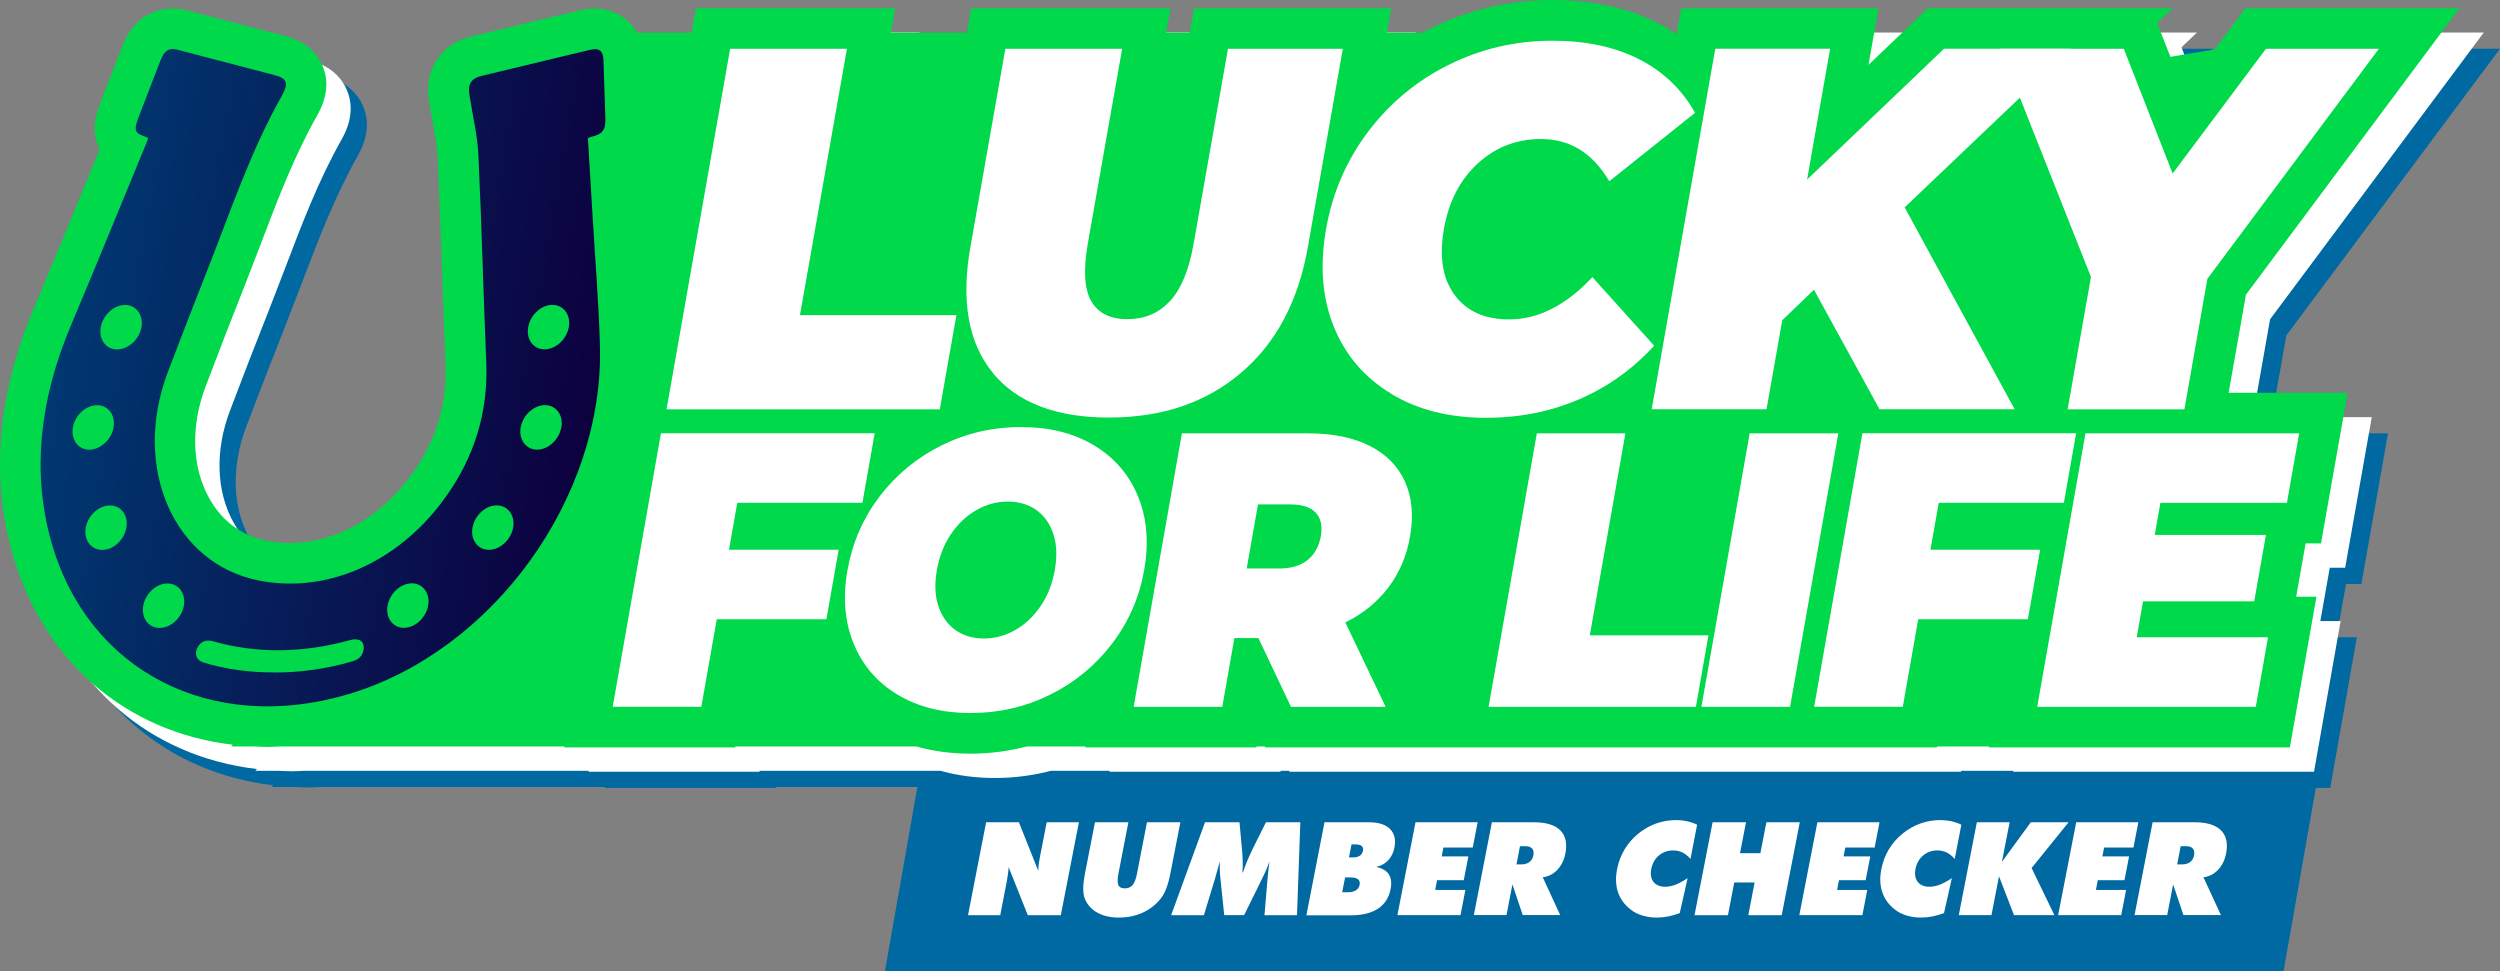 <svg viewBox="0 0 308.23 119.75" xmlns="http://www.w3.org/2000/svg" xmlns:xlink="http://www.w3.org/1999/xlink"><rect x="0" y="0" width="308.23" height="119.75" fill="#808080" stroke="none"/><linearGradient id="a" gradientTransform="matrix(1 0 -.176 1 -111.71 0)" gradientUnits="userSpaceOnUse" x1="126.21" x2="193.97" y1="46.56" y2="46.56"><stop offset="0" stop-color="#003871"/><stop offset="1" stop-color="#0d003f"/></linearGradient><path d="m281.54 119.75h-172.44l4.31-24.45h172.44z" fill="#0069a2"/><path d="m281.88 41.37 26.35-35.36h-26.38l-3.8 5.07-5.46.92-1.63-4.17 1.91-1.82h-30.19l-7.31 6.98 1.23-6.98h-24.31l-.57 3.21c-.75-.5-1.52-.97-2.35-1.39-3.68-1.88-8.05-2.83-12.98-2.83-5.27 0-10.3 1.17-14.95 3.47-.35.18-.69.37-1.04.55h-4.4l.53-3.01h-24.31l-.53 3.01h-2.91l.53-3.01h-24.56l-.53 3.01h-9.38l.53-3.01h-24.56l-.53 3.01h-6.75c-1.13-2.03-3.23-2.98-5.19-2.98-.56 0-1.13.07-1.74.21-1.31.31-5.99 1.43-5.99 1.43-2.48.59-4.95 1.19-7.43 1.79-3.83.93-5.9 4.05-5.29 7.95.02.14.1.55.1.55.12.76.25 1.52.39 2.27.26 1.43.51 2.78.57 4.06.22 4.67.39 9.45.55 14.08.13 3.81.26 7.62.43 11.42.22 5.15-1.21 9.71-4.36 13.95-3.88 5.2-9.28 8.19-14.82 8.19-.96 0-1.93-.09-2.87-.28-3.88-.76-6-3.27-7.09-5.24-2.14-3.84-2.3-8.87-.44-13.78 1.53-4.05 3.14-8.21 4.92-12.7.64-1.63 1.27-3.27 1.89-4.9 2.12-5.57 4.13-10.84 6.95-15.83 1.23-2.17 1.45-4.23.66-6.1-.53-1.26-1.75-2.92-4.53-3.65-4.04-1.06-8.08-2.12-12.12-3.17-.63-.16-1.25-.25-1.86-.25-1.32 0-4.55.45-6.16 4.59-.88 2.26-1.75 4.52-2.62 6.78-.5 1.32-1.35 3.52-.24 5.88.02.03.03.07.05.1-.56 1.37-1.13 2.74-1.69 4.11-2.1 5.12-4.28 10.41-6.46 15.58-4.44 10.5-5.33 20.62-2.66 30.07 3.78 13.36 14.02 22.12 27.21 23.67l-.22.21h2.83c.54.02 1.08.06 1.64.06s1.08-.04 1.61-.06h35.03l-.02.12h21.08l.02-.12h22.3c2.07.59 4.3.89 6.69.89s4.7-.31 6.94-.89h7.22l-.02.12h21.08l.02-.12h1.04l.06.12h82.79l.02-.12h6.42l-.02.12h37.1l3.28-18.58h-2.5l1.16-6.57h1.9l3.28-18.57h-14.67l2.13-12.05z" fill="#0069a2"/><path d="m279.88 39.37 26.35-35.36h-26.38l-3.8 5.07-5.46.92-1.63-4.17 1.91-1.82h-30.19l-7.31 6.98 1.23-6.98h-24.31l-.57 3.21c-.75-.5-1.52-.97-2.35-1.39-3.68-1.88-8.05-2.83-12.98-2.83-5.27 0-10.3 1.17-14.95 3.47-.35.18-.69.37-1.04.55h-4.4l.53-3.01h-24.31l-.53 3.01h-2.91l.53-3.01h-24.56l-.53 3.01h-9.38l.53-3.01h-24.56l-.53 3.01h-6.75c-1.13-2.03-3.23-2.98-5.19-2.98-.56 0-1.13.07-1.74.21-1.31.31-5.99 1.43-5.99 1.43-2.48.59-4.95 1.19-7.43 1.79-3.83.93-5.9 4.05-5.29 7.95.02.14.1.55.1.55.12.76.25 1.52.39 2.27.26 1.43.51 2.78.57 4.06.22 4.67.39 9.45.55 14.08.13 3.81.26 7.62.43 11.42.22 5.15-1.21 9.71-4.36 13.95-3.88 5.2-9.28 8.19-14.82 8.19-.96 0-1.93-.09-2.87-.28-3.88-.76-6-3.27-7.09-5.24-2.14-3.84-2.3-8.87-.44-13.78 1.53-4.05 3.14-8.21 4.92-12.7.64-1.63 1.27-3.27 1.89-4.9 2.12-5.57 4.13-10.84 6.95-15.83 1.23-2.17 1.45-4.23.66-6.1-.53-1.26-1.75-2.92-4.53-3.65-4.04-1.06-8.08-2.12-12.12-3.17-.63-.16-1.25-.25-1.86-.25-1.32 0-4.55.45-6.16 4.59-.88 2.26-1.75 4.52-2.62 6.78-.5 1.32-1.35 3.52-.24 5.88.02.03.03.07.05.1-.56 1.37-1.13 2.74-1.69 4.11-2.1 5.12-4.28 10.41-6.46 15.58-4.44 10.5-5.33 20.62-2.66 30.07 3.78 13.36 14.02 22.12 27.21 23.67l-.22.21h2.83c.54.02 1.08.06 1.64.06s1.08-.04 1.61-.06h35.03l-.02.12h21.08l.02-.12h22.3c2.07.59 4.3.89 6.69.89s4.7-.31 6.94-.89h7.22l-.02.12h21.08l.02-.12h1.04l.06.12h82.79l.02-.12h6.42l-.02.12h37.1l3.28-18.58h-2.5l1.16-6.57h1.9l3.28-18.57h-14.67l2.13-12.05z" fill="#fff"/><path d="m276.88 36.37 26.35-35.35h-26.38l-3.8 5.07-5.46.92-1.63-4.17 1.91-1.82h-30.19l-7.31 6.98 1.23-6.98h-24.31l-.57 3.21c-.75-.5-1.52-.97-2.35-1.39-3.68-1.88-8.05-2.83-12.98-2.83-5.27 0-10.3 1.17-14.95 3.47-.35.18-.69.37-1.04.55h-4.4l.53-3.01h-24.31l-.53 3.01h-2.91l.53-3.01h-24.56l-.53 3.01h-9.38l.53-3.01h-24.56l-.53 3.01h-6.75c-1.13-2.03-3.23-2.98-5.19-2.98-.56 0-1.13.07-1.74.21-1.31.31-5.99 1.43-5.99 1.43-2.48.59-4.95 1.19-7.43 1.79-3.83.93-5.9 4.05-5.29 7.95.02.14.1.55.1.55.12.76.25 1.52.39 2.27.26 1.43.51 2.78.57 4.06.22 4.67.39 9.45.55 14.08.13 3.81.26 7.62.43 11.42.22 5.15-1.21 9.71-4.36 13.95-3.88 5.2-9.28 8.19-14.82 8.19-.96 0-1.93-.09-2.87-.28-3.88-.76-6-3.27-7.09-5.24-2.14-3.84-2.3-8.87-.44-13.78 1.53-4.05 3.14-8.21 4.92-12.7.64-1.63 1.27-3.27 1.89-4.9 2.12-5.57 4.13-10.84 6.95-15.83 1.23-2.17 1.45-4.23.66-6.1-.53-1.26-1.75-2.92-4.53-3.65-4.04-1.06-8.08-2.12-12.12-3.17-.63-.16-1.25-.25-1.86-.25-1.32 0-4.55.45-6.16 4.59-.88 2.26-1.75 4.52-2.62 6.78-.5 1.32-1.35 3.52-.24 5.88.02.03.03.07.05.1-.56 1.37-1.13 2.74-1.69 4.11-2.1 5.12-4.28 10.41-6.46 15.58-4.41 10.49-5.31 20.61-2.64 30.06 3.78 13.36 14.02 22.12 27.21 23.67l-.22.21h2.83c.54.02 1.08.06 1.64.06s1.08-.04 1.61-.06h35.03l-.02.12h21.08l.02-.12h22.3c2.07.59 4.3.89 6.69.89s4.7-.31 6.94-.89h7.22l-.02.12h21.08l.02-.12h1.04l.06.12h82.79l.02-.12h6.42l-.02.12h37.1l3.28-18.58h-2.5l1.16-6.57h1.9l3.28-18.57h-14.67l2.13-12.05z" fill="#00d94a"/><path d="m72.48 17c.2 3.31.4 6.54.59 9.77.31 5.31.76 10.59.9 15.94.46 18.71-13.19 37.54-30.96 42.86-16.86 5.04-32.16-2.75-36.69-18.78-2.42-8.57-1.45-17.52 2.46-26.76 3.16-7.47 6.2-14.98 9.3-22.47.07-.16.12-.33.17-.47-.05-.07-.07-.14-.11-.15-1.62-.55-1.71-.79-.96-2.74.86-2.26 1.73-4.51 2.61-6.76.47-1.22 1.05-1.58 2.09-1.31 4.04 1.05 8.07 2.11 12.11 3.17 1.36.36 1.61 1 .79 2.45-3.88 6.85-6.3 14.17-9.14 21.36-1.68 4.25-3.33 8.51-4.95 12.77-4.46 11.79.74 23.64 11.25 25.7 8.25 1.62 16.91-2.11 22.66-9.83 3.97-5.33 5.61-11.06 5.35-17.14-.36-8.5-.57-17.03-.97-25.52-.11-2.34-.66-4.57-1.01-6.85-.03-.19-.07-.37-.1-.56-.21-1.34.22-2.01 1.53-2.33 3.16-.77 6.32-1.52 9.48-2.28 1.3-.31 2.6-.62 3.9-.93 1.09-.26 1.58.11 1.62 1.24.09 2.42.17 4.84.24 7.26.04 1.39-.36 1.91-1.73 2.23-.1.02-.21.07-.41.15zm-38.67 65.91c3.17.02 6.37-.43 9.6-1.36.75-.22 1.29-.61 1.42-1.48.14-.98-.54-1.46-1.63-1.16-5.93 1.64-11.59 1.68-16.99.14-.85-.24-1.57.11-1.92.91-.33.78-.01 1.48.82 1.73 2.77.84 5.67 1.23 8.7 1.21zm-19.38-39.83c1.37 0 2.71-1.2 3-2.7.29-1.49-.61-2.76-1.96-2.78-1.4-.03-2.78 1.22-3.05 2.75-.26 1.5.64 2.73 2.01 2.74zm54.78 9.62c.27-1.5-.63-2.74-2-2.75-1.4-.01-2.76 1.24-3.02 2.78-.25 1.48.68 2.72 2.04 2.71 1.37-.01 2.71-1.24 2.97-2.74zm-5.94 12.32c.25-1.5-.67-2.72-2.04-2.71-1.4 0-2.75 1.28-2.99 2.81-.23 1.48.72 2.7 2.08 2.67 1.38-.03 2.7-1.28 2.95-2.77zm-13.46 12.38c1.37 0 2.7-1.23 2.98-2.73.27-1.49-.64-2.74-1.99-2.75-1.4-.01-2.77 1.25-3.02 2.78-.25 1.5.67 2.71 2.04 2.71zm20.33-37.11c.24-1.5-.68-2.71-2.05-2.7-1.37 0-2.71 1.25-2.97 2.74-.27 1.54.67 2.78 2.08 2.74 1.37-.03 2.69-1.29 2.94-2.78zm-59.25 15.15c1.35.07 2.74-1.1 3.08-2.59.34-1.53-.53-2.84-1.92-2.89-1.36-.05-2.74 1.14-3.04 2.63-.31 1.5.53 2.78 1.89 2.85zm4.69 9.63c.27-1.5-.63-2.73-2-2.75-1.36-.02-2.72 1.2-3 2.69-.29 1.54.62 2.8 2.03 2.79 1.37 0 2.71-1.24 2.97-2.73zm4.13 12.35c1.37-.02 2.7-1.26 2.96-2.75.26-1.53-.68-2.77-2.09-2.73-1.37.03-2.69 1.3-2.93 2.79-.23 1.5.69 2.71 2.06 2.69z" fill="url(#a)"/><g fill="#fff"><path d="m90.02 6.02h14.4l-5.79 32.83h19.29l-2.05 11.62h-33.69l7.84-44.45z"/><path d="m122.4 45.96c-3.01-3.68-3.93-8.85-2.76-15.49l4.31-24.45h14.4l-4.23 24c-.57 3.26-.43 5.63.42 7.11.86 1.48 2.34 2.22 4.46 2.22s3.86-.74 5.24-2.22 2.36-3.85 2.93-7.11l4.23-24h14.16l-4.31 24.45c-1.17 6.65-3.91 11.81-8.23 15.49s-9.74 5.52-16.29 5.52-11.33-1.84-14.35-5.52z"/><path d="m171.51 48.53c-3.27-1.97-5.63-4.72-7.06-8.25s-1.75-7.54-.96-12.03 2.53-8.5 5.2-12.03c2.68-3.53 6-6.29 9.97-8.25 3.97-1.97 8.21-2.95 12.73-2.95 4.15 0 7.72.76 10.71 2.29 2.99 1.52 5.28 3.73 6.89 6.6l-10.58 8.44c-2.03-3.47-4.84-5.21-8.42-5.21-3.01 0-5.61 1.01-7.8 3.02s-3.58 4.71-4.17 8.1-.16 6.09 1.32 8.1 3.72 3.02 6.73 3.02c3.58 0 7-1.74 10.26-5.21l7.61 8.45c-2.62 2.88-5.7 5.08-9.22 6.6s-7.36 2.29-11.51 2.29c-4.52 0-8.41-.98-11.69-2.95z"/><path d="m223.64 35.73-3.9 3.75-1.94 10.98h-14.16l7.84-44.45h14.16l-2.84 16.13 16.88-16.13h15.69l-20.54 19.56 13.56 24.89h-16.66l-8.08-14.73z"/><path d="m272.16 34.34-2.84 16.13h-14.4l2.88-16.32-11.15-28.13h15.2l6.02 15.37 11.5-15.37h13.92l-21.11 28.32z"/><path d="m90.9 62-1.02 5.78h13.52l-1.51 8.57h-13.52l-1.9 10.79h-10.93l5.95-33.72h26.35l-1.51 8.57h-15.42z"/><path d="m110.67 85.65c-2.51-1.51-4.32-3.6-5.42-6.29-1.1-2.68-1.36-5.71-.76-9.08s1.92-6.4 3.96-9.08c2.05-2.68 4.59-4.78 7.64-6.29s6.31-2.26 9.8-2.26 6.49.75 9 2.26 4.32 3.61 5.42 6.29 1.35 5.71.76 9.08-1.92 6.4-3.96 9.08c-2.05 2.68-4.59 4.78-7.64 6.29-3.04 1.51-6.31 2.26-9.8 2.26s-6.49-.75-9-2.26zm14.49-7.97c1.22-.69 2.26-1.67 3.13-2.94s1.46-2.75 1.76-4.46.24-3.19-.19-4.46c-.42-1.27-1.12-2.25-2.1-2.94-.97-.69-2.14-1.04-3.5-1.04s-2.65.35-3.86 1.04c-1.22.69-2.26 1.67-3.13 2.94s-1.46 2.75-1.76 4.46-.24 3.19.19 4.46 1.12 2.25 2.1 2.94c.97.69 2.14 1.04 3.5 1.04s2.65-.34 3.86-1.04z"/><path d="m155.15 78.67h-2.96l-1.49 8.48h-10.93l5.95-33.72h15.6c2.99 0 5.51.51 7.55 1.54s3.49 2.5 4.36 4.43c.86 1.93 1.07 4.17.62 6.74-.42 2.41-1.32 4.51-2.69 6.31s-3.13 3.23-5.29 4.29l4.97 10.41h-11.67zm7.08-15.44c-.62-.69-1.67-1.04-3.15-1.04h-3.98l-1.39 7.9h3.98c1.48 0 2.65-.34 3.52-1.04.86-.69 1.4-1.66 1.63-2.91s.02-2.22-.6-2.91z"/><path d="m189.47 53.43h10.93l-4.39 24.9h14.63l-1.55 8.82h-25.56l5.95-33.72z"/><path d="m215.72 53.43h10.93l-5.95 33.72h-10.93z"/><path d="m239.03 62-1.02 5.78h13.52l-1.51 8.57h-13.52l-1.9 10.79h-10.93l5.95-33.72h26.35l-1.51 8.57h-15.42z"/><path d="m279.63 78.57-1.51 8.58h-26.95l5.95-33.72h26.35l-1.51 8.57h-15.6l-.7 3.95h13.71l-1.44 8.19h-13.71l-.78 4.43h16.21z"/><path d="m119.35 112.84 2.23-11.46h4.04l2.39 5.99c0-.27.03-.56.07-.88s.12-.75.22-1.27l.75-3.84h3.97l-2.23 11.46h-4.07l-2.37-5.95c0 .26-.03.53-.07.83-.04.29-.09.62-.16.99l-.8 4.13z"/><path d="m133.79 107.59 1.21-6.21h4.12l-1.21 6.24c-.14.73-.15 1.22-.03 1.5.12.27.39.41.8.41s.73-.14.97-.42c.23-.28.42-.78.55-1.49l1.21-6.24h4.12l-1.21 6.21c-.16.81-.34 1.48-.55 2.01s-.47.97-.77 1.32c-.6.71-1.33 1.26-2.2 1.64s-1.81.57-2.83.57-1.89-.19-2.61-.57-1.24-.93-1.56-1.64c-.16-.35-.24-.79-.25-1.31 0-.52.08-1.2.24-2.03z"/><path d="m155.9 112.84.38-4.54c.04-.35.07-.7.11-1.05s.08-.69.12-1.04c-.11.33-.25.68-.4 1.04-.16.37-.34.76-.55 1.18l-2.17 4.4h-2.45l-.46-4.4c-.05-.42-.08-.81-.09-1.18s0-.72 0-1.04c-.1.35-.19.7-.29 1.05-.1.34-.19.69-.29 1.04l-1.38 4.54h-4.04l4.18-11.46h4.25l.26 2.83c0 .09.02.22.04.4.11 1.2.13 2.18.06 2.95h.07c.16-.49.35-1 .58-1.55s.52-1.16.86-1.85l1.39-2.78h4.24l-.41 11.46h-4.04z"/><path d="m161.07 112.84 2.23-11.46h5.49c1.17 0 2.04.28 2.59.83s.73 1.32.54 2.3c-.12.63-.38 1.15-.77 1.56s-.88.68-1.48.81c.75.16 1.27.47 1.56.92s.37 1.05.22 1.81c-.21 1.07-.73 1.88-1.55 2.42s-1.94.82-3.35.82h-5.47zm4.77-4.66-.36 1.83h.69c.41 0 .74-.08 1-.24s.41-.39.46-.68c.06-.3 0-.52-.2-.68-.19-.16-.49-.23-.9-.23zm.79-4.07-.31 1.6h.54c.33 0 .6-.07.8-.21s.33-.34.38-.6 0-.46-.15-.59-.39-.2-.72-.2z"/><path d="m172.29 112.84 2.23-11.46h7.66l-.6 3.11h-3.62l-.21 1.1h3.29l-.57 2.93h-3.29l-.23 1.2h3.72l-.6 3.11h-7.75z"/><path d="m181.71 112.84 2.23-11.46h5.18c1.5 0 2.59.33 3.25.99s.87 1.62.63 2.86c-.16.81-.49 1.48-.99 2.01s-1.1.83-1.8.92l2.15 4.66h-4.62l-1.27-3.78-.73 3.78h-4.04zm5.69-8.51-.43 2.24h.64c.39 0 .71-.1.96-.29s.41-.46.48-.82.02-.65-.15-.84c-.17-.2-.46-.29-.85-.29h-.64z"/><path d="m208.45 105.93c-.31-.36-.64-.63-.99-.81-.36-.18-.75-.27-1.18-.27-.67 0-1.25.21-1.75.62-.49.41-.8.97-.94 1.65-.13.67-.04 1.21.27 1.61s.8.6 1.45.6c.4 0 .82-.09 1.26-.25.44-.17.94-.44 1.5-.81l-.97 4.31c-.48.18-.96.32-1.43.41s-.92.14-1.37.14c-.56 0-1.08-.06-1.57-.19-.49-.12-.92-.3-1.3-.53-.9-.58-1.52-1.32-1.87-2.21s-.41-1.92-.18-3.07c.17-.86.47-1.65.9-2.38.44-.73.99-1.38 1.66-1.93.68-.56 1.42-.99 2.22-1.28s1.64-.43 2.51-.43c.46 0 .91.05 1.34.14.43.1.84.24 1.23.43l-.82 4.24z"/><path d="m208.92 112.84 2.23-11.46h4.12l-.74 3.81h2.51l.74-3.81h4.12l-2.23 11.46h-4.12l.78-4.04h-2.51l-.78 4.04z"/><path d="m221.84 112.84 2.23-11.46h7.66l-.6 3.11h-3.62l-.21 1.1h3.29l-.57 2.93h-3.29l-.23 1.2h3.72l-.6 3.11h-7.75z"/><path d="m241.03 105.93c-.31-.36-.64-.63-.99-.81-.36-.18-.75-.27-1.18-.27-.67 0-1.25.21-1.75.62-.49.41-.8.97-.94 1.65-.13.67-.04 1.21.27 1.61s.8.6 1.45.6c.4 0 .82-.09 1.26-.25.44-.17.94-.44 1.5-.81l-.97 4.31c-.48.18-.96.32-1.43.41s-.92.14-1.37.14c-.56 0-1.08-.06-1.57-.19-.49-.12-.92-.3-1.3-.53-.9-.58-1.52-1.32-1.87-2.21s-.41-1.92-.18-3.07c.17-.86.47-1.65.9-2.38.44-.73.99-1.38 1.66-1.93.68-.56 1.42-.99 2.22-1.28s1.64-.43 2.51-.43c.46 0 .91.05 1.34.14.43.1.84.24 1.23.43l-.82 4.24z"/><path d="m241.5 112.84 2.23-11.46h4.04l-.95 4.88 3.56-4.88h4.66l-4.56 5.64 2.81 5.81h-4.98l-1.85-4.79-.93 4.79h-4.04z"/><path d="m253.75 112.84 2.23-11.46h7.66l-.6 3.11h-3.62l-.21 1.1h3.29l-.57 2.93h-3.29l-.23 1.2h3.72l-.6 3.11h-7.75z"/><path d="m263.17 112.84 2.23-11.46h5.18c1.5 0 2.59.33 3.25.99s.87 1.62.63 2.86c-.16.81-.49 1.48-.99 2.01s-1.1.83-1.8.92l2.15 4.66h-4.62l-1.27-3.78-.73 3.78h-4.04zm5.69-8.51-.43 2.24h.64c.39 0 .71-.1.96-.29s.41-.46.48-.82.02-.65-.15-.84c-.17-.2-.46-.29-.85-.29h-.64z"/></g></svg>